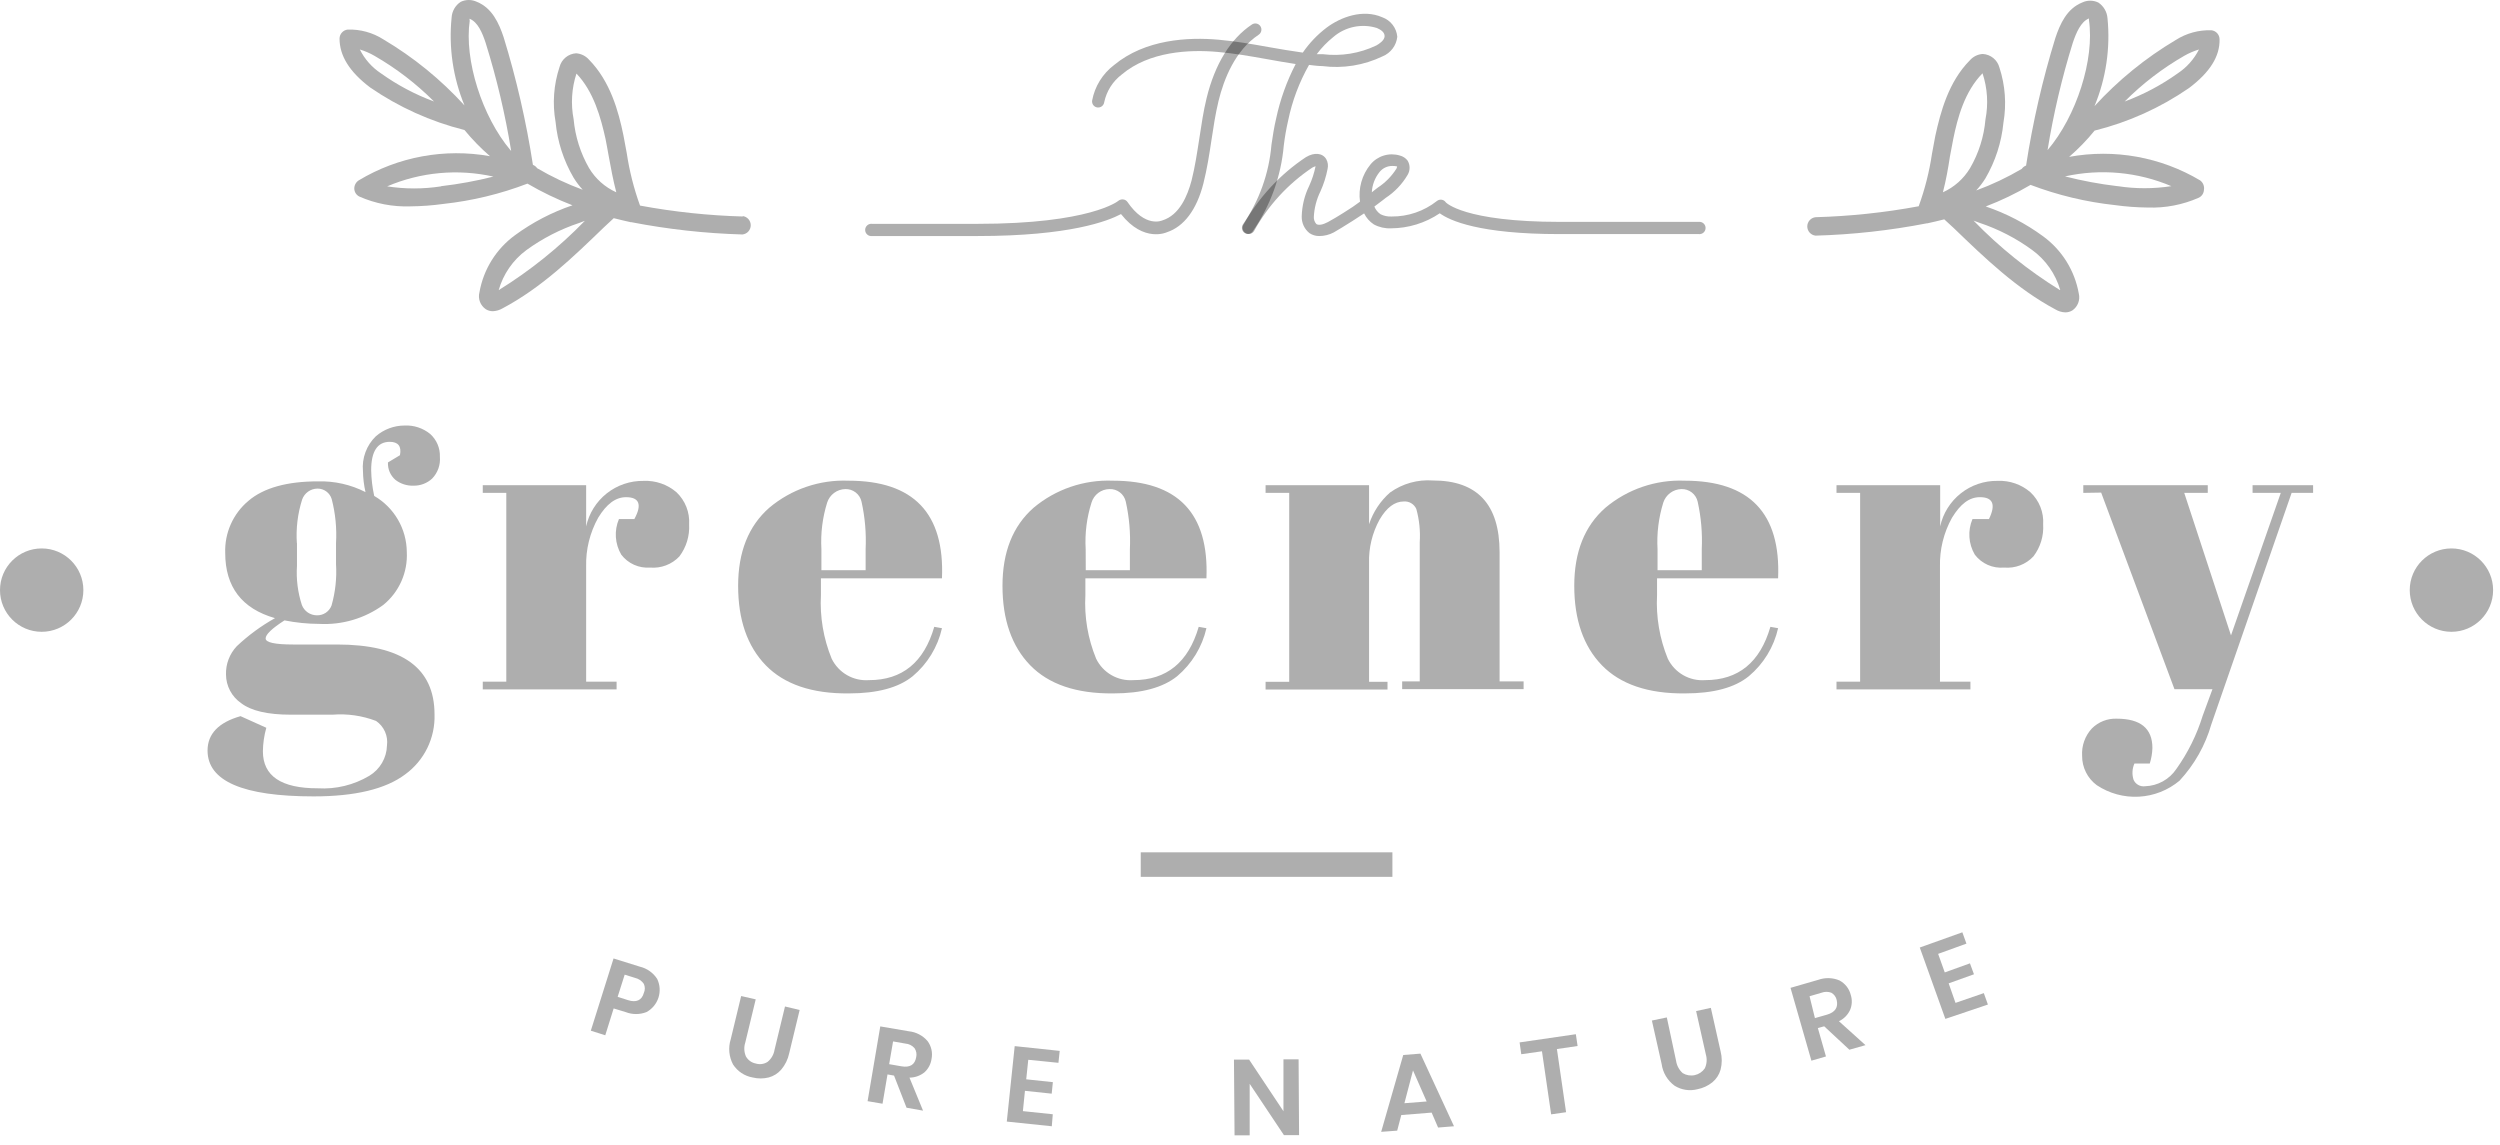 <svg width="190" height="87" viewBox="0 0 190 87" fill="none" xmlns="http://www.w3.org/2000/svg">
<path d="M29.485 35.145L30.397 34.596C30.531 33.921 30.264 33.579 29.618 33.579C28.676 33.579 28.209 34.321 28.209 35.731C28.221 36.39 28.298 37.046 28.439 37.69C29.186 38.123 29.808 38.743 30.242 39.49C30.677 40.237 30.909 41.084 30.917 41.948C30.957 42.713 30.816 43.477 30.505 44.177C30.194 44.877 29.723 45.494 29.128 45.977C27.719 47.001 26.001 47.509 24.261 47.416C23.374 47.412 22.49 47.323 21.62 47.149C20.663 47.765 20.188 48.218 20.188 48.522C20.188 48.826 20.886 48.982 22.273 48.982H25.604C30.551 48.982 33.024 50.753 33.024 54.294C33.053 55.178 32.865 56.054 32.477 56.849C32.089 57.642 31.512 58.33 30.798 58.85C29.314 59.968 26.992 60.526 23.831 60.526C18.459 60.526 15.774 59.364 15.774 57.039C15.774 55.778 16.612 54.903 18.281 54.428L20.24 55.311C20.075 55.893 19.988 56.494 19.98 57.099C19.98 58.978 21.373 59.916 24.157 59.911C25.527 59.993 26.889 59.662 28.068 58.961C28.466 58.721 28.798 58.385 29.033 57.983C29.268 57.581 29.398 57.126 29.41 56.661C29.459 56.303 29.406 55.939 29.26 55.608C29.113 55.278 28.878 54.995 28.579 54.791C27.526 54.389 26.395 54.227 25.27 54.316H22.102C20.341 54.316 19.08 54.022 18.319 53.434C17.968 53.191 17.681 52.867 17.483 52.49C17.284 52.113 17.178 51.693 17.176 51.267C17.152 50.47 17.446 49.696 17.992 49.115C18.869 48.285 19.846 47.568 20.9 46.979C18.378 46.257 17.116 44.602 17.116 42.015C17.091 41.267 17.236 40.523 17.541 39.839C17.845 39.155 18.302 38.549 18.875 38.068C20.047 37.066 21.843 36.584 24.157 36.584C25.414 36.548 26.659 36.828 27.778 37.4C27.658 36.874 27.593 36.337 27.585 35.798C27.54 35.312 27.605 34.823 27.775 34.366C27.944 33.908 28.214 33.495 28.565 33.156C29.17 32.631 29.945 32.342 30.746 32.34C31.45 32.306 32.142 32.533 32.69 32.978C32.934 33.196 33.127 33.466 33.256 33.767C33.384 34.069 33.444 34.395 33.432 34.722C33.457 35.022 33.418 35.325 33.317 35.609C33.216 35.893 33.055 36.152 32.846 36.369C32.462 36.727 31.953 36.921 31.428 36.911C30.934 36.93 30.448 36.775 30.056 36.473C29.866 36.31 29.715 36.105 29.616 35.875C29.517 35.645 29.472 35.395 29.485 35.145ZM22.57 41.251V43.009C22.505 44.013 22.631 45.02 22.941 45.977C23.029 46.208 23.186 46.407 23.39 46.548C23.594 46.688 23.836 46.763 24.083 46.764C24.323 46.77 24.558 46.703 24.758 46.57C24.957 46.437 25.11 46.245 25.196 46.022C25.488 45 25.603 43.936 25.538 42.876V41.281C25.603 40.155 25.493 39.026 25.211 37.934C25.142 37.7 24.997 37.495 24.8 37.35C24.604 37.206 24.365 37.13 24.12 37.133C23.866 37.137 23.618 37.218 23.411 37.367C23.204 37.516 23.048 37.724 22.963 37.964C22.623 39.035 22.487 40.16 22.562 41.281L22.57 41.251Z" fill="black" fill-opacity="0.32"/>
<path d="M47.581 37.786C46.78 37.786 46.097 38.306 45.459 39.352C44.83 40.485 44.514 41.766 44.547 43.061V51.809H46.861V52.395H36.69V51.809H38.478V37.46H36.69V36.874H44.547V40.005C44.764 39.013 45.318 38.126 46.115 37.496C46.911 36.866 47.901 36.531 48.917 36.547C49.83 36.508 50.724 36.819 51.417 37.415C51.745 37.728 52 38.108 52.166 38.53C52.331 38.952 52.402 39.404 52.374 39.856C52.421 40.73 52.159 41.591 51.632 42.29C51.349 42.589 51.002 42.821 50.616 42.967C50.231 43.114 49.817 43.171 49.406 43.136C48.989 43.167 48.57 43.095 48.188 42.923C47.806 42.752 47.472 42.489 47.218 42.156C46.978 41.75 46.837 41.294 46.806 40.823C46.775 40.353 46.855 39.882 47.04 39.448H48.212C48.813 38.343 48.583 37.786 47.581 37.786Z" fill="black" fill-opacity="0.32"/>
<path d="M58.198 50.562C56.795 49.116 56.098 47.098 56.098 44.523C56.098 41.949 56.885 39.975 58.465 38.588C60.145 37.178 62.291 36.445 64.482 36.532C69.428 36.532 71.797 39.005 71.59 43.952H62.39V45.228C62.303 46.878 62.581 48.528 63.206 50.058C63.462 50.583 63.869 51.02 64.376 51.311C64.882 51.602 65.465 51.734 66.047 51.69C68.57 51.69 70.222 50.34 71.004 47.639L71.59 47.743C71.268 49.171 70.486 50.453 69.364 51.393C68.291 52.264 66.676 52.699 64.519 52.699C61.707 52.729 59.6 52.002 58.198 50.562ZM62.427 43.336H65.788V41.733C65.843 40.523 65.739 39.31 65.476 38.128C65.414 37.848 65.256 37.6 65.03 37.425C64.803 37.25 64.523 37.16 64.237 37.17C63.931 37.178 63.634 37.281 63.388 37.464C63.142 37.648 62.959 37.903 62.865 38.194C62.508 39.338 62.36 40.537 62.427 41.733V43.336Z" fill="black" fill-opacity="0.32"/>
<path d="M78.297 50.562C76.894 49.115 76.189 47.097 76.189 44.523C76.189 41.948 76.976 39.975 78.556 38.587C80.237 37.179 82.382 36.446 84.573 36.532C89.52 36.532 91.891 39.005 91.689 43.952H82.489V45.228C82.398 46.878 82.677 48.528 83.305 50.058C83.559 50.583 83.965 51.019 84.471 51.31C84.976 51.601 85.557 51.733 86.139 51.69C88.662 51.69 90.316 50.34 91.102 47.639L91.689 47.743C91.362 49.169 90.581 50.45 89.463 51.393C88.379 52.261 86.769 52.699 84.618 52.699C81.799 52.729 79.699 52.002 78.297 50.562ZM82.518 43.336H85.872V41.733C85.927 40.523 85.823 39.31 85.56 38.127C85.499 37.847 85.342 37.598 85.115 37.423C84.888 37.248 84.607 37.158 84.321 37.17C84.014 37.173 83.716 37.274 83.47 37.458C83.225 37.642 83.045 37.9 82.956 38.194C82.593 39.337 82.442 40.536 82.511 41.733L82.518 43.336Z" fill="black" fill-opacity="0.32"/>
<path d="M96.184 36.873H104.049V39.841C104.356 38.909 104.907 38.076 105.644 37.43C106.592 36.752 107.747 36.429 108.909 36.517C112.277 36.517 113.964 38.332 113.969 41.963V51.786H115.794V52.372H106.564V51.786H107.9V41.214C107.955 40.362 107.868 39.506 107.64 38.684C107.561 38.502 107.427 38.349 107.256 38.246C107.086 38.144 106.888 38.097 106.69 38.112C105.993 38.112 105.385 38.572 104.85 39.485C104.29 40.501 104.013 41.649 104.049 42.809V51.816H105.451V52.402H96.184V51.816H97.98V37.459H96.184V36.873Z" fill="black" fill-opacity="0.32"/>
<path d="M121.744 50.562C120.342 49.116 119.644 47.098 119.644 44.523C119.644 41.949 120.431 39.975 122.011 38.588C123.691 37.178 125.837 36.445 128.028 36.532C132.975 36.532 135.344 39.005 135.136 43.952H125.936V45.228C125.849 46.878 126.128 48.528 126.752 50.058C127.008 50.583 127.415 51.02 127.922 51.311C128.429 51.602 129.011 51.734 129.594 51.69C132.116 51.69 133.768 50.34 134.55 47.639L135.136 47.743C134.814 49.171 134.032 50.453 132.91 51.393C131.837 52.264 130.222 52.699 128.065 52.699C125.254 52.729 123.146 52.002 121.744 50.562ZM125.973 43.336H129.334V41.733C129.39 40.523 129.285 39.31 129.023 38.128C128.96 37.848 128.802 37.6 128.576 37.425C128.35 37.25 128.069 37.16 127.784 37.17C127.477 37.178 127.18 37.281 126.935 37.464C126.689 37.648 126.506 37.903 126.411 38.194C126.055 39.338 125.906 40.537 125.973 41.733V43.336Z" fill="black" fill-opacity="0.32"/>
<path d="M150.473 37.785C149.664 37.785 148.989 38.305 148.351 39.351C147.721 40.484 147.406 41.765 147.438 43.061V51.808H149.753V52.394H139.574V51.808H141.369V37.459H139.574V36.873H147.453V40.004C147.67 39.012 148.224 38.125 149.021 37.495C149.817 36.865 150.807 36.53 151.823 36.546C152.734 36.507 153.626 36.817 154.316 37.414C154.646 37.725 154.904 38.105 155.071 38.527C155.237 38.949 155.309 39.403 155.28 39.855C155.334 40.73 155.071 41.594 154.538 42.289C154.256 42.59 153.909 42.822 153.523 42.969C153.138 43.115 152.724 43.172 152.313 43.135C151.889 43.174 151.462 43.104 151.073 42.933C150.684 42.762 150.344 42.494 150.087 42.155C149.847 41.749 149.706 41.293 149.676 40.823C149.645 40.352 149.724 39.881 149.909 39.447H151.163C151.697 38.342 151.467 37.785 150.473 37.785Z" fill="black" fill-opacity="0.32"/>
<path d="M158.33 37.459V36.873H167.79V37.459H166.002L169.556 48.291L173.34 37.459H171.195V36.873H175.795V37.459H174.163L168.064 55.043C167.605 56.642 166.777 58.111 165.646 59.331C164.774 60.06 163.691 60.487 162.557 60.548C161.423 60.61 160.299 60.303 159.354 59.673C159.006 59.416 158.724 59.08 158.531 58.693C158.337 58.306 158.238 57.879 158.241 57.447C158.217 57.067 158.27 56.687 158.398 56.328C158.525 55.97 158.724 55.641 158.983 55.362C159.23 55.114 159.526 54.921 159.851 54.793C160.177 54.665 160.525 54.606 160.875 54.62C162.68 54.62 163.583 55.362 163.583 56.846C163.571 57.247 163.504 57.644 163.383 58.026H162.218C162.044 58.416 162.02 58.858 162.151 59.265C162.224 59.431 162.349 59.568 162.507 59.657C162.665 59.745 162.847 59.779 163.027 59.754C163.5 59.74 163.964 59.613 164.378 59.383C164.792 59.154 165.146 58.828 165.408 58.434C166.284 57.203 166.958 55.841 167.404 54.398L168.146 52.38H165.26L159.688 37.437L158.33 37.459Z" fill="black" fill-opacity="0.32"/>
<path d="M94.85 17.783C94.757 17.785 94.666 17.756 94.59 17.702C94.489 17.632 94.418 17.526 94.395 17.405C94.371 17.284 94.396 17.159 94.464 17.056C95.7 15.261 96.447 13.174 96.631 11.002C96.727 10.357 96.824 9.689 96.987 9.006C97.294 7.566 97.793 6.174 98.471 4.866C97.729 4.755 96.987 4.621 96.245 4.488C95.035 4.273 93.782 4.05 92.535 3.946C90.391 3.753 87.342 3.902 85.257 5.66C84.572 6.178 84.097 6.926 83.921 7.767C83.905 7.889 83.841 7.999 83.744 8.074C83.647 8.149 83.524 8.183 83.402 8.168C83.341 8.161 83.283 8.141 83.23 8.111C83.177 8.081 83.13 8.04 83.093 7.992C83.055 7.944 83.028 7.888 83.013 7.829C82.997 7.77 82.993 7.709 83.001 7.648C83.2 6.573 83.792 5.61 84.663 4.948C87.03 2.982 90.294 2.811 92.617 3.019C93.893 3.13 95.169 3.353 96.401 3.575C97.261 3.724 98.137 3.879 99.012 3.998C99.508 3.275 100.117 2.636 100.815 2.106C101.891 1.297 103.575 0.667 105.052 1.312C105.365 1.424 105.639 1.623 105.841 1.886C106.044 2.149 106.166 2.465 106.194 2.796C106.159 3.121 106.037 3.43 105.841 3.691C105.646 3.952 105.383 4.155 105.081 4.28C103.657 4.966 102.064 5.224 100.496 5.022C100.155 5.022 99.821 4.97 99.487 4.933C98.74 6.251 98.204 7.678 97.899 9.162C97.754 9.794 97.642 10.433 97.566 11.076C97.361 13.39 96.561 15.611 95.243 17.524C95.207 17.598 95.152 17.662 95.082 17.708C95.013 17.753 94.933 17.779 94.85 17.783ZM100.044 4.117H100.518C101.914 4.292 103.33 4.063 104.599 3.456C104.785 3.353 105.222 3.078 105.23 2.759C105.237 2.44 104.933 2.255 104.644 2.128C104.079 1.952 103.48 1.923 102.901 2.042C102.322 2.162 101.783 2.426 101.335 2.811C100.861 3.191 100.437 3.63 100.073 4.117H100.044Z" fill="black" fill-opacity="0.32"/>
<path d="M100.259 17.939C99.995 17.942 99.736 17.864 99.517 17.716C99.328 17.564 99.177 17.371 99.075 17.151C98.974 16.931 98.924 16.69 98.931 16.448C98.951 15.639 99.146 14.844 99.502 14.118C99.719 13.643 99.88 13.146 99.984 12.634C99.893 12.659 99.806 12.696 99.725 12.745C97.89 13.972 96.376 15.621 95.31 17.553C95.247 17.66 95.144 17.738 95.024 17.77C94.903 17.801 94.776 17.783 94.668 17.72C94.561 17.657 94.483 17.554 94.452 17.434C94.421 17.314 94.439 17.186 94.501 17.078C95.653 15.013 97.281 13.253 99.25 11.944C99.895 11.558 100.511 11.625 100.793 12.093C100.919 12.318 100.956 12.583 100.897 12.835C100.784 13.423 100.602 13.995 100.355 14.541C100.056 15.148 99.884 15.809 99.851 16.485C99.845 16.583 99.86 16.682 99.893 16.775C99.926 16.868 99.977 16.954 100.044 17.026C100.207 17.138 100.526 17.086 100.919 16.878C101.313 16.67 101.698 16.425 102.084 16.188L102.27 16.069C102.641 15.839 103.012 15.595 103.36 15.327C103.291 14.827 103.325 14.318 103.462 13.831C103.598 13.345 103.834 12.892 104.154 12.501C104.416 12.18 104.768 11.944 105.164 11.823C105.56 11.701 105.983 11.7 106.38 11.818C106.62 11.875 106.832 12.014 106.981 12.211C107.078 12.374 107.129 12.56 107.129 12.749C107.129 12.938 107.078 13.124 106.981 13.287C106.566 13.995 105.992 14.597 105.304 15.046L105.089 15.216L104.451 15.698C104.547 15.937 104.713 16.141 104.926 16.285C105.184 16.411 105.47 16.47 105.757 16.455C107.008 16.466 108.225 16.05 109.207 15.275C109.257 15.235 109.316 15.205 109.378 15.188C109.441 15.172 109.506 15.169 109.57 15.179C109.633 15.189 109.694 15.212 109.747 15.246C109.801 15.281 109.847 15.326 109.882 15.379C109.882 15.379 111.217 16.863 118.57 16.863H129.098C129.164 16.855 129.231 16.861 129.294 16.88C129.358 16.9 129.416 16.932 129.466 16.976C129.516 17.02 129.556 17.074 129.583 17.135C129.61 17.195 129.624 17.261 129.624 17.327C129.624 17.393 129.61 17.459 129.583 17.519C129.556 17.58 129.516 17.634 129.466 17.678C129.416 17.721 129.358 17.754 129.294 17.774C129.231 17.793 129.164 17.799 129.098 17.791H118.518C112.419 17.791 110.186 16.767 109.422 16.21C108.326 16.95 107.035 17.348 105.712 17.353C105.261 17.373 104.812 17.271 104.414 17.056C104.095 16.849 103.839 16.559 103.672 16.218L102.774 16.804L102.581 16.923C102.181 17.175 101.78 17.427 101.364 17.665C101.024 17.844 100.644 17.939 100.259 17.939ZM105.816 12.612C105.632 12.61 105.449 12.65 105.282 12.729C105.115 12.807 104.968 12.922 104.852 13.065C104.495 13.506 104.287 14.049 104.258 14.615L104.488 14.43L104.711 14.259C105.281 13.886 105.764 13.396 106.128 12.82C106.155 12.767 106.173 12.709 106.18 12.649C106.06 12.622 105.938 12.61 105.816 12.612Z" fill="black" fill-opacity="0.32"/>
<path d="M74.291 17.939H66.278C66.212 17.947 66.145 17.942 66.082 17.922C66.018 17.903 65.96 17.87 65.91 17.826C65.86 17.782 65.82 17.728 65.793 17.668C65.766 17.607 65.751 17.542 65.751 17.475C65.751 17.409 65.766 17.343 65.793 17.283C65.82 17.222 65.86 17.169 65.91 17.125C65.96 17.081 66.018 17.048 66.082 17.029C66.145 17.009 66.212 17.003 66.278 17.012H74.291C82.853 17.012 84.975 15.283 84.997 15.261C85.047 15.22 85.106 15.189 85.168 15.172C85.231 15.154 85.296 15.149 85.36 15.157C85.426 15.163 85.489 15.183 85.545 15.217C85.602 15.25 85.65 15.295 85.687 15.35C87.037 17.323 88.284 16.774 88.336 16.752C89.641 16.351 90.25 14.882 90.561 13.71C90.821 12.679 90.984 11.588 91.147 10.534C91.311 9.481 91.452 8.472 91.704 7.448C92.335 4.866 93.522 2.937 95.147 1.861C95.197 1.827 95.255 1.803 95.315 1.791C95.375 1.779 95.437 1.779 95.498 1.792C95.558 1.804 95.615 1.829 95.665 1.863C95.716 1.898 95.759 1.943 95.792 1.995C95.86 2.098 95.883 2.224 95.858 2.345C95.833 2.466 95.761 2.572 95.659 2.64C93.863 3.827 93.01 6.031 92.609 7.671C92.372 8.65 92.216 9.681 92.067 10.675C91.919 11.67 91.734 12.857 91.459 13.94C90.947 15.951 89.975 17.227 88.684 17.65C88.684 17.65 86.941 18.481 85.197 16.27C84.203 16.796 81.317 17.939 74.291 17.939Z" fill="black" fill-opacity="0.32"/>
<path d="M46.638 76.641L46 78.682L44.902 78.333L46.63 72.843L48.626 73.466C49.171 73.595 49.644 73.93 49.947 74.401C50.159 74.844 50.194 75.352 50.043 75.82C49.893 76.287 49.569 76.68 49.138 76.916C48.626 77.118 48.055 77.118 47.543 76.916L46.638 76.641ZM48.93 75.469C48.981 75.36 49.007 75.241 49.007 75.121C49.007 75 48.981 74.881 48.93 74.772C48.773 74.542 48.535 74.38 48.263 74.319L47.476 74.074L46.942 75.759L47.728 76.011C48.344 76.211 48.775 76.033 48.93 75.469Z" fill="black" fill-opacity="0.32"/>
<path d="M57.434 75.951L56.64 79.238C56.528 79.584 56.546 79.959 56.692 80.292C56.77 80.429 56.876 80.548 57.004 80.64C57.132 80.733 57.279 80.796 57.434 80.826C57.585 80.873 57.744 80.886 57.901 80.865C58.057 80.843 58.207 80.787 58.339 80.7C58.622 80.469 58.809 80.141 58.866 79.78L59.66 76.493L60.773 76.76L59.979 80.047C59.883 80.507 59.674 80.935 59.37 81.293C59.12 81.582 58.789 81.789 58.421 81.887C58.019 81.987 57.598 81.987 57.196 81.887C56.894 81.834 56.607 81.718 56.351 81.549C56.096 81.379 55.879 81.158 55.712 80.9C55.557 80.609 55.461 80.29 55.43 79.961C55.4 79.632 55.435 79.301 55.535 78.986L56.328 75.699L57.434 75.951Z" fill="black" fill-opacity="0.32"/>
<path d="M68.897 84.186L67.947 81.745L67.45 81.656L67.072 83.882L65.937 83.689L66.901 78.006L69.068 78.377C69.62 78.432 70.13 78.698 70.492 79.119C70.636 79.312 70.738 79.533 70.79 79.769C70.843 80.004 70.845 80.248 70.796 80.484C70.741 80.876 70.549 81.236 70.255 81.5C69.932 81.757 69.532 81.898 69.12 81.901L70.151 84.409L68.897 84.186ZM67.576 80.877L68.511 81.04C69.164 81.152 69.535 80.914 69.631 80.343C69.658 80.227 69.661 80.106 69.639 79.989C69.617 79.871 69.572 79.76 69.505 79.66C69.328 79.457 69.077 79.331 68.808 79.312L67.873 79.148L67.576 80.877Z" fill="black" fill-opacity="0.32"/>
<path d="M78.148 80.544L77.993 82.028L80.018 82.243L79.929 83.118L77.896 82.903L77.74 84.446L80.011 84.684L79.937 85.596L76.516 85.24L77.117 79.505L80.538 79.868L80.441 80.774L78.148 80.544Z" fill="black" fill-opacity="0.32"/>
<path d="M98.73 86.272H97.58L94.976 82.369V86.287H93.826L93.781 80.529H94.931L97.543 84.454V80.507H98.693L98.73 86.272Z" fill="black" fill-opacity="0.32"/>
<path d="M108.805 84.558L106.497 84.743L106.186 85.93L104.969 86.019L106.646 80.18L107.952 80.076L110.504 85.596L109.295 85.693L108.805 84.558ZM108.426 83.712L107.388 81.352L106.735 83.845L108.426 83.712Z" fill="black" fill-opacity="0.32"/>
<path d="M119.764 78.6L119.897 79.497L118.325 79.727L119.022 84.528L117.887 84.691L117.189 79.898L115.616 80.121L115.49 79.223L119.764 78.6Z" fill="black" fill-opacity="0.32"/>
<path d="M126.678 77.324L127.383 80.625C127.436 80.987 127.615 81.318 127.888 81.56C128.161 81.724 128.486 81.778 128.798 81.71C129.109 81.643 129.383 81.459 129.564 81.197C129.72 80.867 129.749 80.492 129.646 80.143L128.904 76.841L130.024 76.597L130.766 79.906C130.882 80.358 130.882 80.833 130.766 81.286C130.662 81.667 130.442 82.007 130.136 82.258C129.812 82.518 129.43 82.696 129.023 82.777C128.729 82.856 128.421 82.873 128.12 82.829C127.819 82.784 127.53 82.678 127.272 82.517C127.004 82.322 126.779 82.075 126.609 81.791C126.44 81.507 126.329 81.191 126.285 80.863L125.543 77.561L126.678 77.324Z" fill="black" fill-opacity="0.32"/>
<path d="M140.553 79.779L138.639 77.999L138.157 78.132L138.773 80.291L137.667 80.611L136.079 75.076L138.187 74.467C138.71 74.281 139.284 74.296 139.797 74.512C140.009 74.624 140.195 74.78 140.344 74.969C140.492 75.158 140.599 75.377 140.657 75.61C140.779 75.987 140.761 76.395 140.605 76.76C140.431 77.134 140.132 77.436 139.759 77.613L141.777 79.431L140.553 79.779ZM137.934 77.376L138.847 77.116C139.478 76.93 139.715 76.559 139.589 76.003C139.564 75.887 139.515 75.777 139.445 75.681C139.374 75.585 139.284 75.505 139.181 75.447C138.942 75.357 138.678 75.357 138.439 75.447L137.526 75.714L137.934 77.376Z" fill="black" fill-opacity="0.32"/>
<path d="M147.298 72.494L147.802 73.904L149.716 73.214L150.021 74.045L148.099 74.735L148.618 76.219L150.77 75.477L151.081 76.345L147.847 77.436L145.903 72.012L149.138 70.855L149.449 71.715L147.298 72.494Z" fill="black" fill-opacity="0.32"/>
<path d="M105.823 64.777H86.696V66.64H105.823V64.777Z" fill="black" fill-opacity="0.32"/>
<path d="M56.477 16.455C53.847 16.382 51.228 16.104 48.642 15.624C48.175 14.333 47.837 12.998 47.633 11.64C47.551 11.188 47.469 10.735 47.38 10.282C47.009 8.465 46.379 6.172 44.761 4.532C44.511 4.249 44.159 4.076 43.782 4.05C43.491 4.068 43.213 4.178 42.988 4.363C42.763 4.548 42.602 4.799 42.528 5.081C42.079 6.431 41.974 7.872 42.224 9.273C42.368 10.768 42.836 12.214 43.596 13.51C43.797 13.835 44.029 14.14 44.286 14.422C43.085 13.98 41.925 13.431 40.822 12.783C40.744 12.667 40.633 12.579 40.502 12.53C39.996 9.248 39.252 6.008 38.277 2.833C37.921 1.765 37.401 0.607 36.244 0.14C36.052 0.048 35.841 0 35.628 0C35.415 0 35.204 0.048 35.012 0.14C34.812 0.271 34.645 0.448 34.526 0.655C34.406 0.863 34.336 1.095 34.322 1.335C34.093 3.607 34.429 5.901 35.301 8.012C33.505 6.041 31.424 4.348 29.129 2.989C28.323 2.476 27.382 2.218 26.428 2.247C26.259 2.265 26.102 2.345 25.987 2.47C25.872 2.596 25.807 2.759 25.805 2.93C25.805 4.228 26.547 5.445 28.12 6.639C30.3 8.141 32.733 9.239 35.301 9.882C35.889 10.598 36.537 11.263 37.238 11.87C33.799 11.255 30.253 11.909 27.259 13.71C27.155 13.779 27.07 13.872 27.011 13.983C26.953 14.093 26.923 14.216 26.925 14.341C26.929 14.467 26.968 14.59 27.037 14.696C27.107 14.802 27.204 14.887 27.318 14.942C28.535 15.476 29.856 15.729 31.184 15.684C32.025 15.676 32.865 15.614 33.699 15.498C35.886 15.261 38.033 14.742 40.087 13.955C41.181 14.595 42.325 15.146 43.507 15.602C41.946 16.131 40.474 16.897 39.145 17.872C37.713 18.916 36.742 20.475 36.437 22.22C36.375 22.458 36.389 22.71 36.477 22.94C36.565 23.17 36.722 23.367 36.926 23.504C37.087 23.603 37.272 23.654 37.461 23.652C37.722 23.64 37.977 23.564 38.203 23.429C41.17 21.857 43.567 19.527 45.904 17.271L46.646 16.581C47.076 16.693 47.499 16.789 47.929 16.886H47.981C50.766 17.426 53.589 17.739 56.425 17.82C56.598 17.802 56.759 17.721 56.876 17.591C56.992 17.462 57.057 17.294 57.057 17.119C57.057 16.945 56.992 16.777 56.876 16.647C56.759 16.518 56.598 16.436 56.425 16.418L56.477 16.455ZM28.958 5.578C28.27 5.125 27.715 4.498 27.348 3.761C27.736 3.878 28.11 4.04 28.461 4.243C30.116 5.195 31.638 6.363 32.987 7.715C31.555 7.184 30.201 6.466 28.958 5.578ZM43.797 5.578C45.125 6.951 45.666 8.962 46.023 10.572C46.112 11.009 46.186 11.454 46.267 11.892C46.431 12.79 46.601 13.71 46.839 14.615C45.977 14.228 45.254 13.586 44.769 12.775C44.115 11.637 43.715 10.372 43.596 9.066C43.371 7.906 43.445 6.708 43.812 5.586L43.797 5.578ZM35.687 1.55C35.687 1.498 35.687 1.461 35.687 1.424C36.318 1.676 36.659 2.499 36.911 3.264C37.749 5.947 38.396 8.687 38.848 11.462L38.803 11.425C36.637 8.858 35.264 4.547 35.702 1.557L35.687 1.55ZM33.521 14.163C32.164 14.374 30.782 14.374 29.425 14.163C31.972 13.076 34.796 12.817 37.498 13.421C36.195 13.751 34.871 13.994 33.536 14.148L33.521 14.163ZM37.898 22.057C38.243 20.835 38.984 19.762 40.005 19.008C41.23 18.118 42.584 17.422 44.019 16.945L44.45 16.782C42.495 18.797 40.3 20.563 37.913 22.042L37.898 22.057Z" fill="black" fill-opacity="0.32"/>
<path d="M167.211 13.71C164.217 11.929 160.68 11.294 157.254 11.922C157.957 11.315 158.605 10.647 159.19 9.926C161.757 9.289 164.188 8.193 166.365 6.691C167.953 5.497 168.717 4.28 168.687 2.981C168.684 2.811 168.62 2.648 168.505 2.522C168.39 2.396 168.233 2.317 168.064 2.299C167.107 2.268 166.163 2.526 165.356 3.041C163.063 4.403 160.983 6.096 159.183 8.064C160.057 5.953 160.396 3.659 160.17 1.386C160.152 1.147 160.08 0.915 159.959 0.708C159.838 0.501 159.672 0.325 159.472 0.192C159.28 0.1 159.07 0.052 158.856 0.052C158.643 0.052 158.433 0.1 158.241 0.192C157.083 0.659 156.564 1.817 156.208 2.885C155.231 6.059 154.487 9.3 153.982 12.582C153.849 12.63 153.735 12.718 153.655 12.834C152.552 13.484 151.393 14.033 150.191 14.474C150.451 14.192 150.684 13.887 150.888 13.562C151.646 12.265 152.115 10.82 152.261 9.325C152.503 7.924 152.398 6.485 151.956 5.133C151.881 4.849 151.718 4.596 151.49 4.411C151.262 4.225 150.981 4.117 150.688 4.102C150.501 4.113 150.318 4.162 150.15 4.245C149.982 4.328 149.832 4.443 149.708 4.584C148.083 6.224 147.482 8.516 147.082 10.334C146.993 10.787 146.911 11.239 146.83 11.692C146.629 13.05 146.29 14.385 145.821 15.676C143.234 16.156 140.615 16.434 137.986 16.507C137.812 16.525 137.651 16.606 137.535 16.736C137.418 16.865 137.353 17.034 137.353 17.208C137.353 17.383 137.418 17.551 137.535 17.68C137.651 17.81 137.812 17.891 137.986 17.909C140.821 17.828 143.645 17.515 146.429 16.974H146.473C146.904 16.878 147.334 16.782 147.764 16.67L148.506 17.353C150.851 19.616 153.27 21.945 156.215 23.518C156.44 23.654 156.695 23.73 156.957 23.741C157.148 23.742 157.335 23.691 157.499 23.593C157.701 23.453 157.856 23.256 157.943 23.027C158.031 22.798 158.047 22.547 157.988 22.309C157.68 20.565 156.71 19.007 155.28 17.961C153.951 16.985 152.479 16.22 150.918 15.691C152.097 15.24 153.236 14.692 154.323 14.051C156.383 14.833 158.535 15.349 160.726 15.587C161.56 15.703 162.4 15.764 163.241 15.773C164.567 15.818 165.885 15.565 167.099 15.03C167.215 14.976 167.313 14.892 167.384 14.786C167.454 14.68 167.494 14.557 167.5 14.43C167.523 14.295 167.508 14.156 167.457 14.029C167.406 13.902 167.321 13.791 167.211 13.71ZM166.001 4.243C166.355 4.04 166.731 3.878 167.122 3.76C166.749 4.496 166.192 5.123 165.504 5.578C164.262 6.465 162.907 7.184 161.475 7.715C162.823 6.362 164.345 5.194 166.001 4.243ZM157.536 3.241C157.788 2.499 158.137 1.653 158.76 1.401C158.76 1.438 158.76 1.475 158.76 1.527C159.198 4.495 157.818 8.828 155.614 11.41C156.062 8.645 156.704 5.915 157.536 3.241ZM148.195 11.892C148.276 11.447 148.358 11.002 148.447 10.564C148.773 8.954 149.315 6.943 150.673 5.571C151.046 6.7 151.123 7.906 150.895 9.073C150.783 10.381 150.383 11.647 149.723 12.782C149.237 13.588 148.518 14.228 147.661 14.615C147.898 13.702 148.061 12.782 148.195 11.892ZM156.549 22.042C154.153 20.561 151.95 18.79 149.99 16.767L150.428 16.93C151.862 17.406 153.214 18.102 154.434 18.992C155.469 19.742 156.223 20.815 156.579 22.042H156.549ZM160.919 14.148C159.578 13.989 158.25 13.741 156.942 13.406C159.647 12.806 162.472 13.065 165.022 14.148C163.672 14.356 162.298 14.356 160.949 14.148H160.919Z" fill="black" fill-opacity="0.32"/>
<path d="M3.168 48.017C4.918 48.017 6.336 46.598 6.336 44.849C6.336 43.099 4.918 41.681 3.168 41.681C1.418 41.681 -0 43.099 -0 44.849C-0 46.598 1.418 48.017 3.168 48.017Z" fill="black" fill-opacity="0.32"/>
<path d="M186.308 48.017C188.058 48.017 189.476 46.598 189.476 44.849C189.476 43.099 188.058 41.681 186.308 41.681C184.558 41.681 183.14 43.099 183.14 44.849C183.14 46.598 184.558 48.017 186.308 48.017Z" fill="black" fill-opacity="0.32"/>
</svg>
